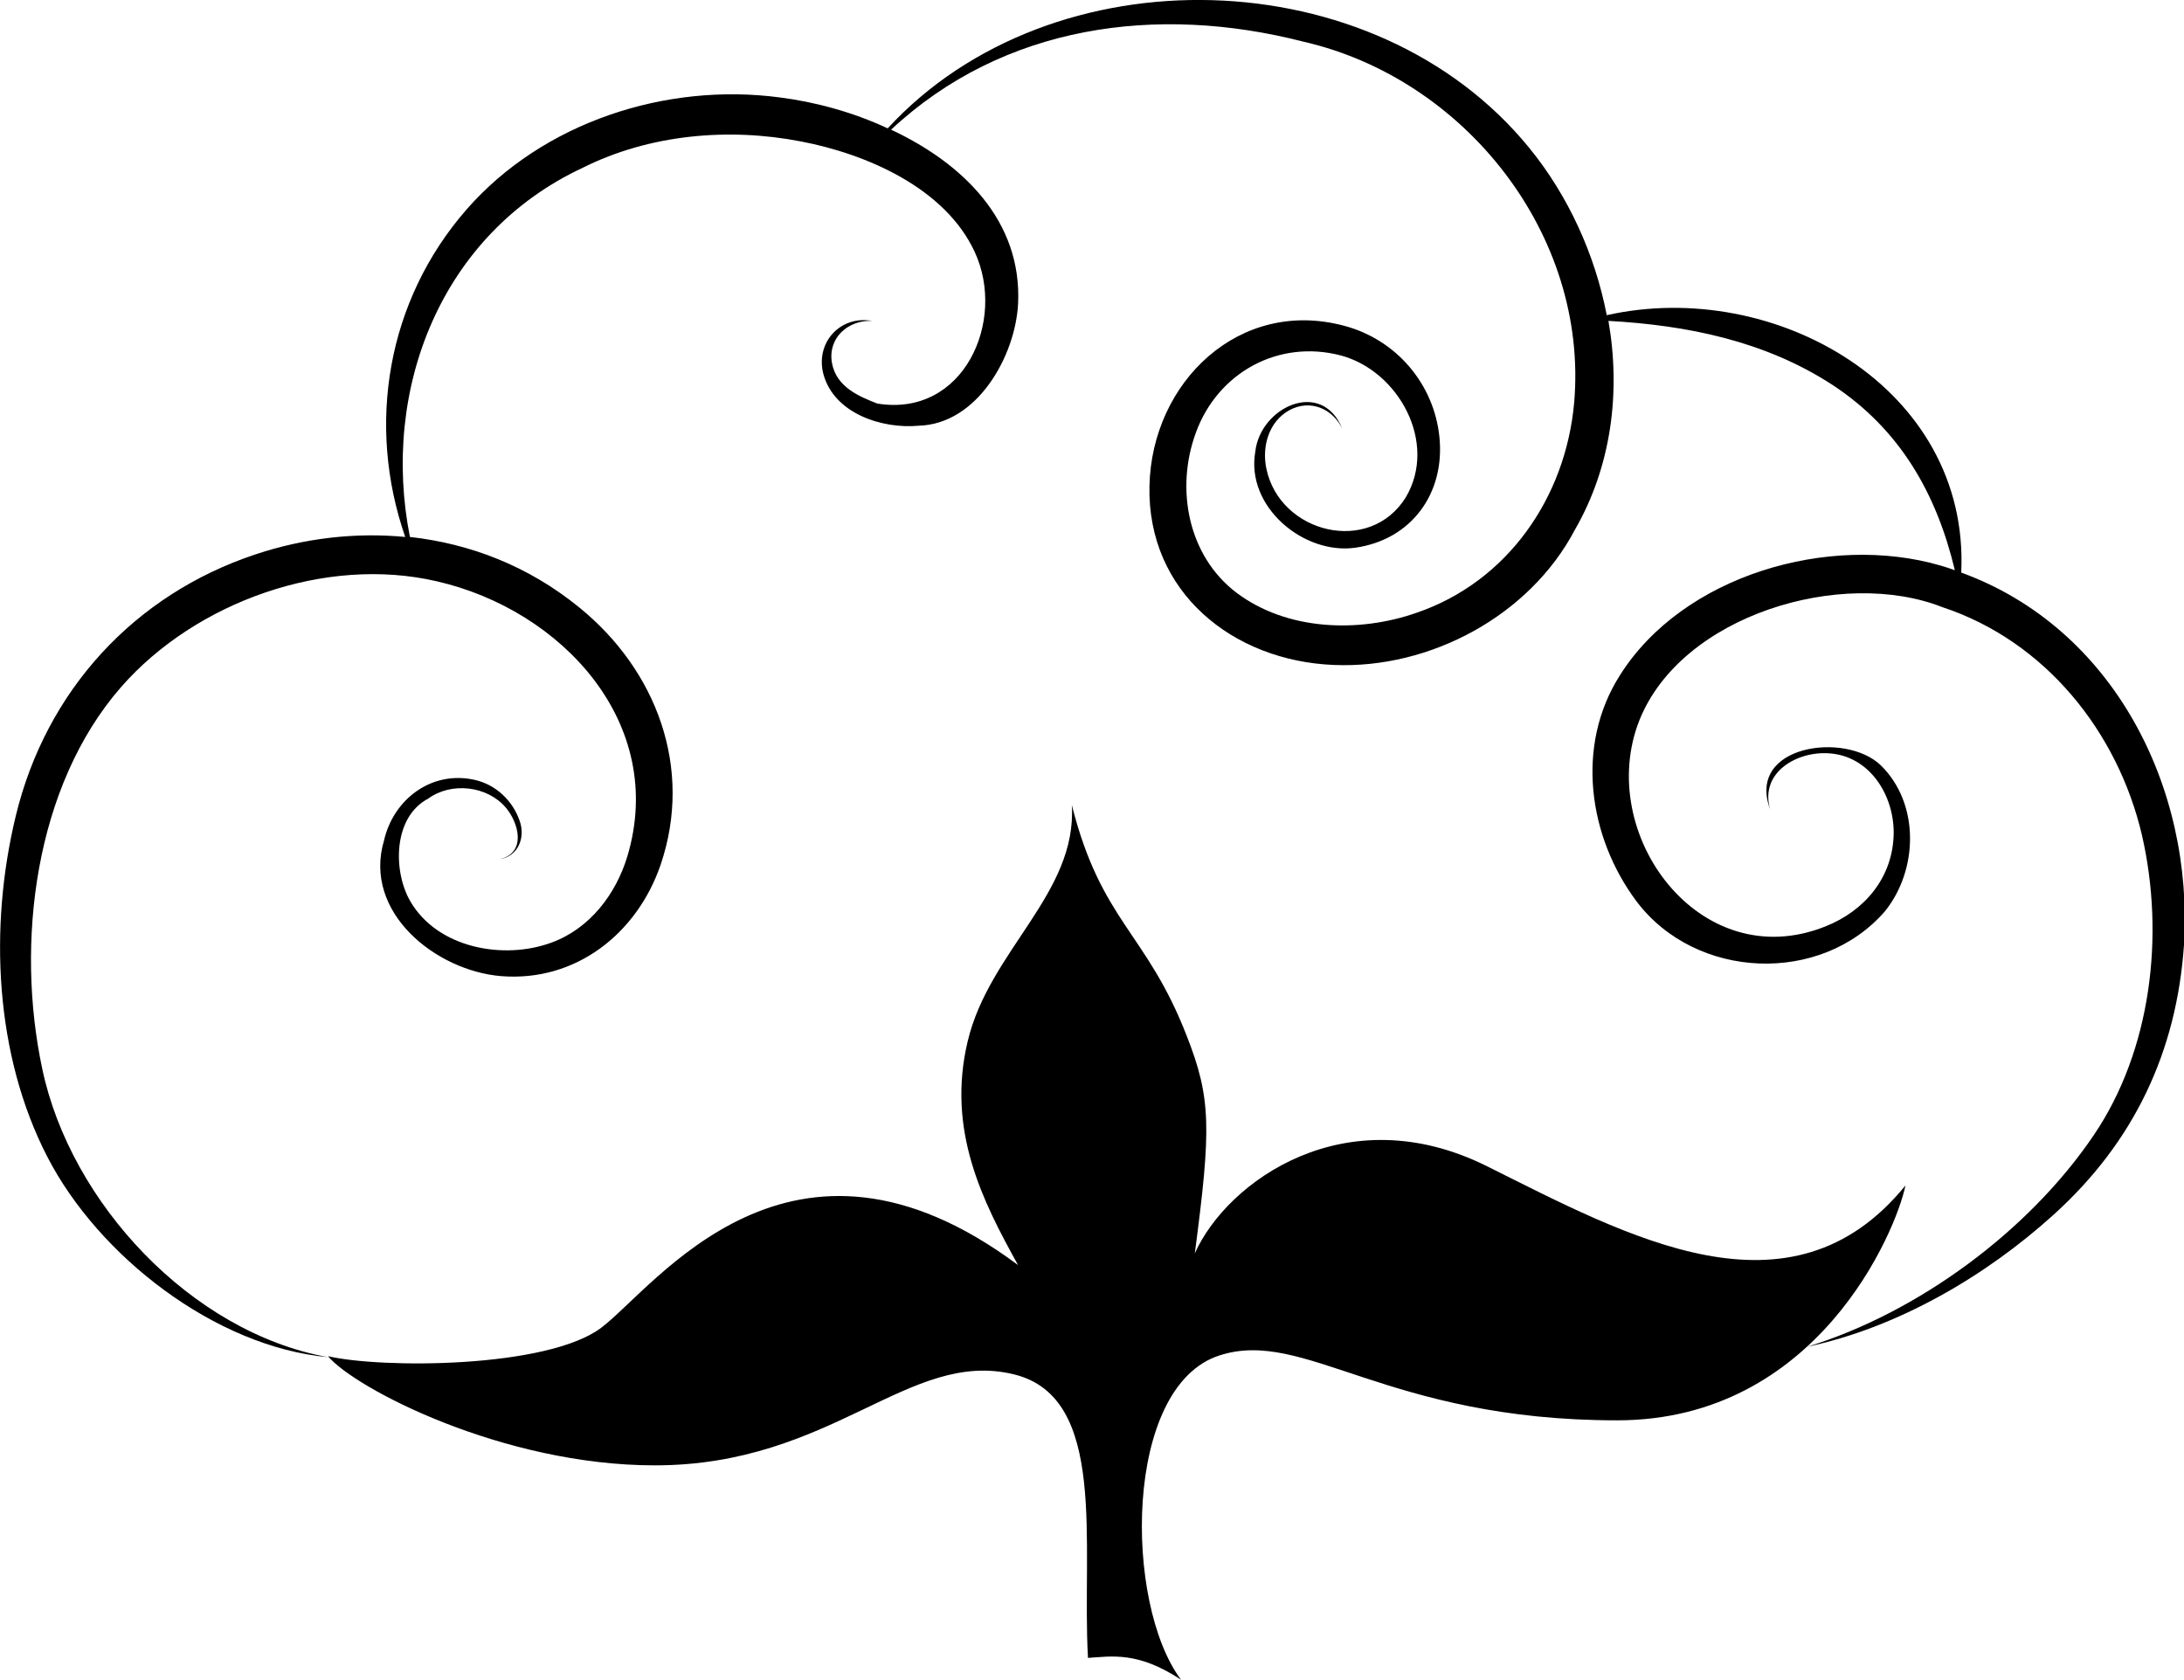 <svg xmlns="http://www.w3.org/2000/svg" xmlns:xlink="http://www.w3.org/1999/xlink" id="&#x56FE;&#x5C42;_1" x="0px" y="0px" viewBox="0 0 650 500" style="enable-background:new 0 0 650 500;" xml:space="preserve"><g>	<path d="M583.7,170.4c2.6-54.9-55.5-87.8-105.5-76.6c-3.5-18.1-11.5-35.6-23-49.7c-46-56.6-142.2-58.9-191-5.9  c-10.5-4.9-21.8-7.9-32.1-9.2c-33.8-4.5-70.5,7.3-93.3,33.4c-23.6,27.1-29.8,63.9-18.2,97.4c-14.7-1.4-29.9,0.3-44.6,5.2  C39.9,177,13.7,205.6,4.7,242.8c-8,33-6.3,71.1,9.4,101.5c15.2,29.5,49.9,56.5,83.5,59.6c-40.8-7.4-76.6-46-85-85.7  c-8-37.4-2.4-84.2,23.5-113.8c22.2-25.3,60.8-39.1,93.9-31.4c37.2,8.5,68.6,42.3,56.7,81.9c-3.4,11.2-11.1,21.4-22.5,25.6  c-14.3,5.3-34,1.7-42.1-12.3c-5.2-9-5.1-25,5.3-30.5c7-5.1,17.6-3.8,23.1,2.6c4,4.7,6.2,13.6-1.8,15.4c5.5-0.8,7.7-6.4,6-11.3  c-2.1-6.2-7.2-10.9-13.4-12.3c-12.9-2.9-24.2,5.8-27,18c-6.4,21.5,15.5,38.8,34.8,40.4c22.3,1.8,40.5-12.7,47.5-33.1  c9.8-28.8-1.2-58-24.3-76.7c-15-12.2-32.3-18.9-50.3-20.9c-8.7-43.9,9.2-90.2,51.5-109.9c19.8-9.9,43.3-12,64.9-7.8  c19.4,3.7,42.9,13.8,51.7,32.9c9.5,20.5-3.3,49.3-29,45.1c-5.4-2.1-12.2-4.9-13.5-12.1c-1.3-7.5,4.9-12.8,11.9-12.5  c-9.4-1.7-17,6.5-14.4,16c3.3,11.7,17.6,16.2,28.3,15.2c17.6-0.5,28.8-20.9,29.6-36.3c1.2-24.8-16.6-41.9-37.8-51.8  c33.4-31.2,79.1-37.4,122.7-26.2c48.1,11,84.9,57.5,80.6,107.4c-2.5,28.3-19.9,53.4-47,62.6c-17.2,6-38.5,5.3-53.5-6  c-14.5-11-18.2-31-12.1-47.6c6.5-17.9,24.6-27.9,43.2-23c17.1,4.6,28.9,25.9,19.3,42.2c-10.8,17.4-37.5,10.7-41.5-8.5  c-1.4-6.6,0.7-14,6.8-17.4c6.2-3.4,12.9-0.5,15.8,5.5c-6.1-15-24.4-6.5-25.9,6.8c-2.9,16.5,14.5,30.8,29.8,28.6  c16.7-2.4,26.7-16.2,25-32.9c-1.6-15.9-12.9-29-28.2-33.1c-31.3-8.5-57.4,16.7-58.1,47.6c-0.7,31.6,24.8,52.1,54.9,53.3  c28.6,1.2,58.2-14.6,71.7-40.2c10.9-18.9,13.7-41,10-62.2c23.5,1.3,46.6,6,66.6,19c20.3,13.3,31.1,32.6,36.5,55.2  c-1.4-0.5-2.9-1-4.3-1.4c-33-9.6-76.6,2.8-95.4,32.7c-13.3,20.9-9.4,48.1,5,67.3c17.6,23.3,54.8,24.9,73.9,2.9  c9.9-12.3,10.4-32-1.2-43.4c-10.5-10.2-40.1-6.1-33,13c-3.1-10.9,8-17.3,17.6-16.6c12,0.8,19.2,12.3,19.2,23.6  c-0.1,13.5-8.9,23.4-20.3,27.9c-37.4,15-68.7-27.6-55.4-61.3c12.5-31.4,60.3-45.5,90.2-33.7c30.6,10.1,52.2,37.1,59.4,67.9  c6.8,29.7,2.8,64-14.4,89.3c-19.3,28.5-52.3,52.8-85.2,62.9c26.9-5.7,53.1-21,73.3-39.3c23.8-21.5,36.6-48.3,38.8-80.3  C652.9,234.3,629,186.9,583.7,170.4z"></path>	<path d="M194.9,436.1c52.9,0,75.5-34.7,106.8-27.1c28.2,6.8,20.2,50.5,22.1,84.4c6.8-0.4,14.7-2.1,27.7,6.5  c-17-22.6-17.2-87.3,11.4-96.5c25.4-8.3,49.5,19.3,118.4,19.3c59.5,0,83-56.2,85.8-69.9c-34.2,42.1-82.7,15.1-124.5-5.7  c-42.1-21-77.4,4.5-87,25.9c4.9-37.2,4.9-46.1-2.4-64.7c-12-30.9-25.4-33.9-34.2-68.7c1.6,26.3-24.6,43.3-31,70.3  c-6.3,26.5,4.4,47.5,15,66.6c-67.7-50.5-107.9,6.4-124,18.6c-16.1,12.2-65.7,12.2-81.4,8.5C105.5,413.1,149.5,436.1,194.9,436.1z"></path></g></svg>